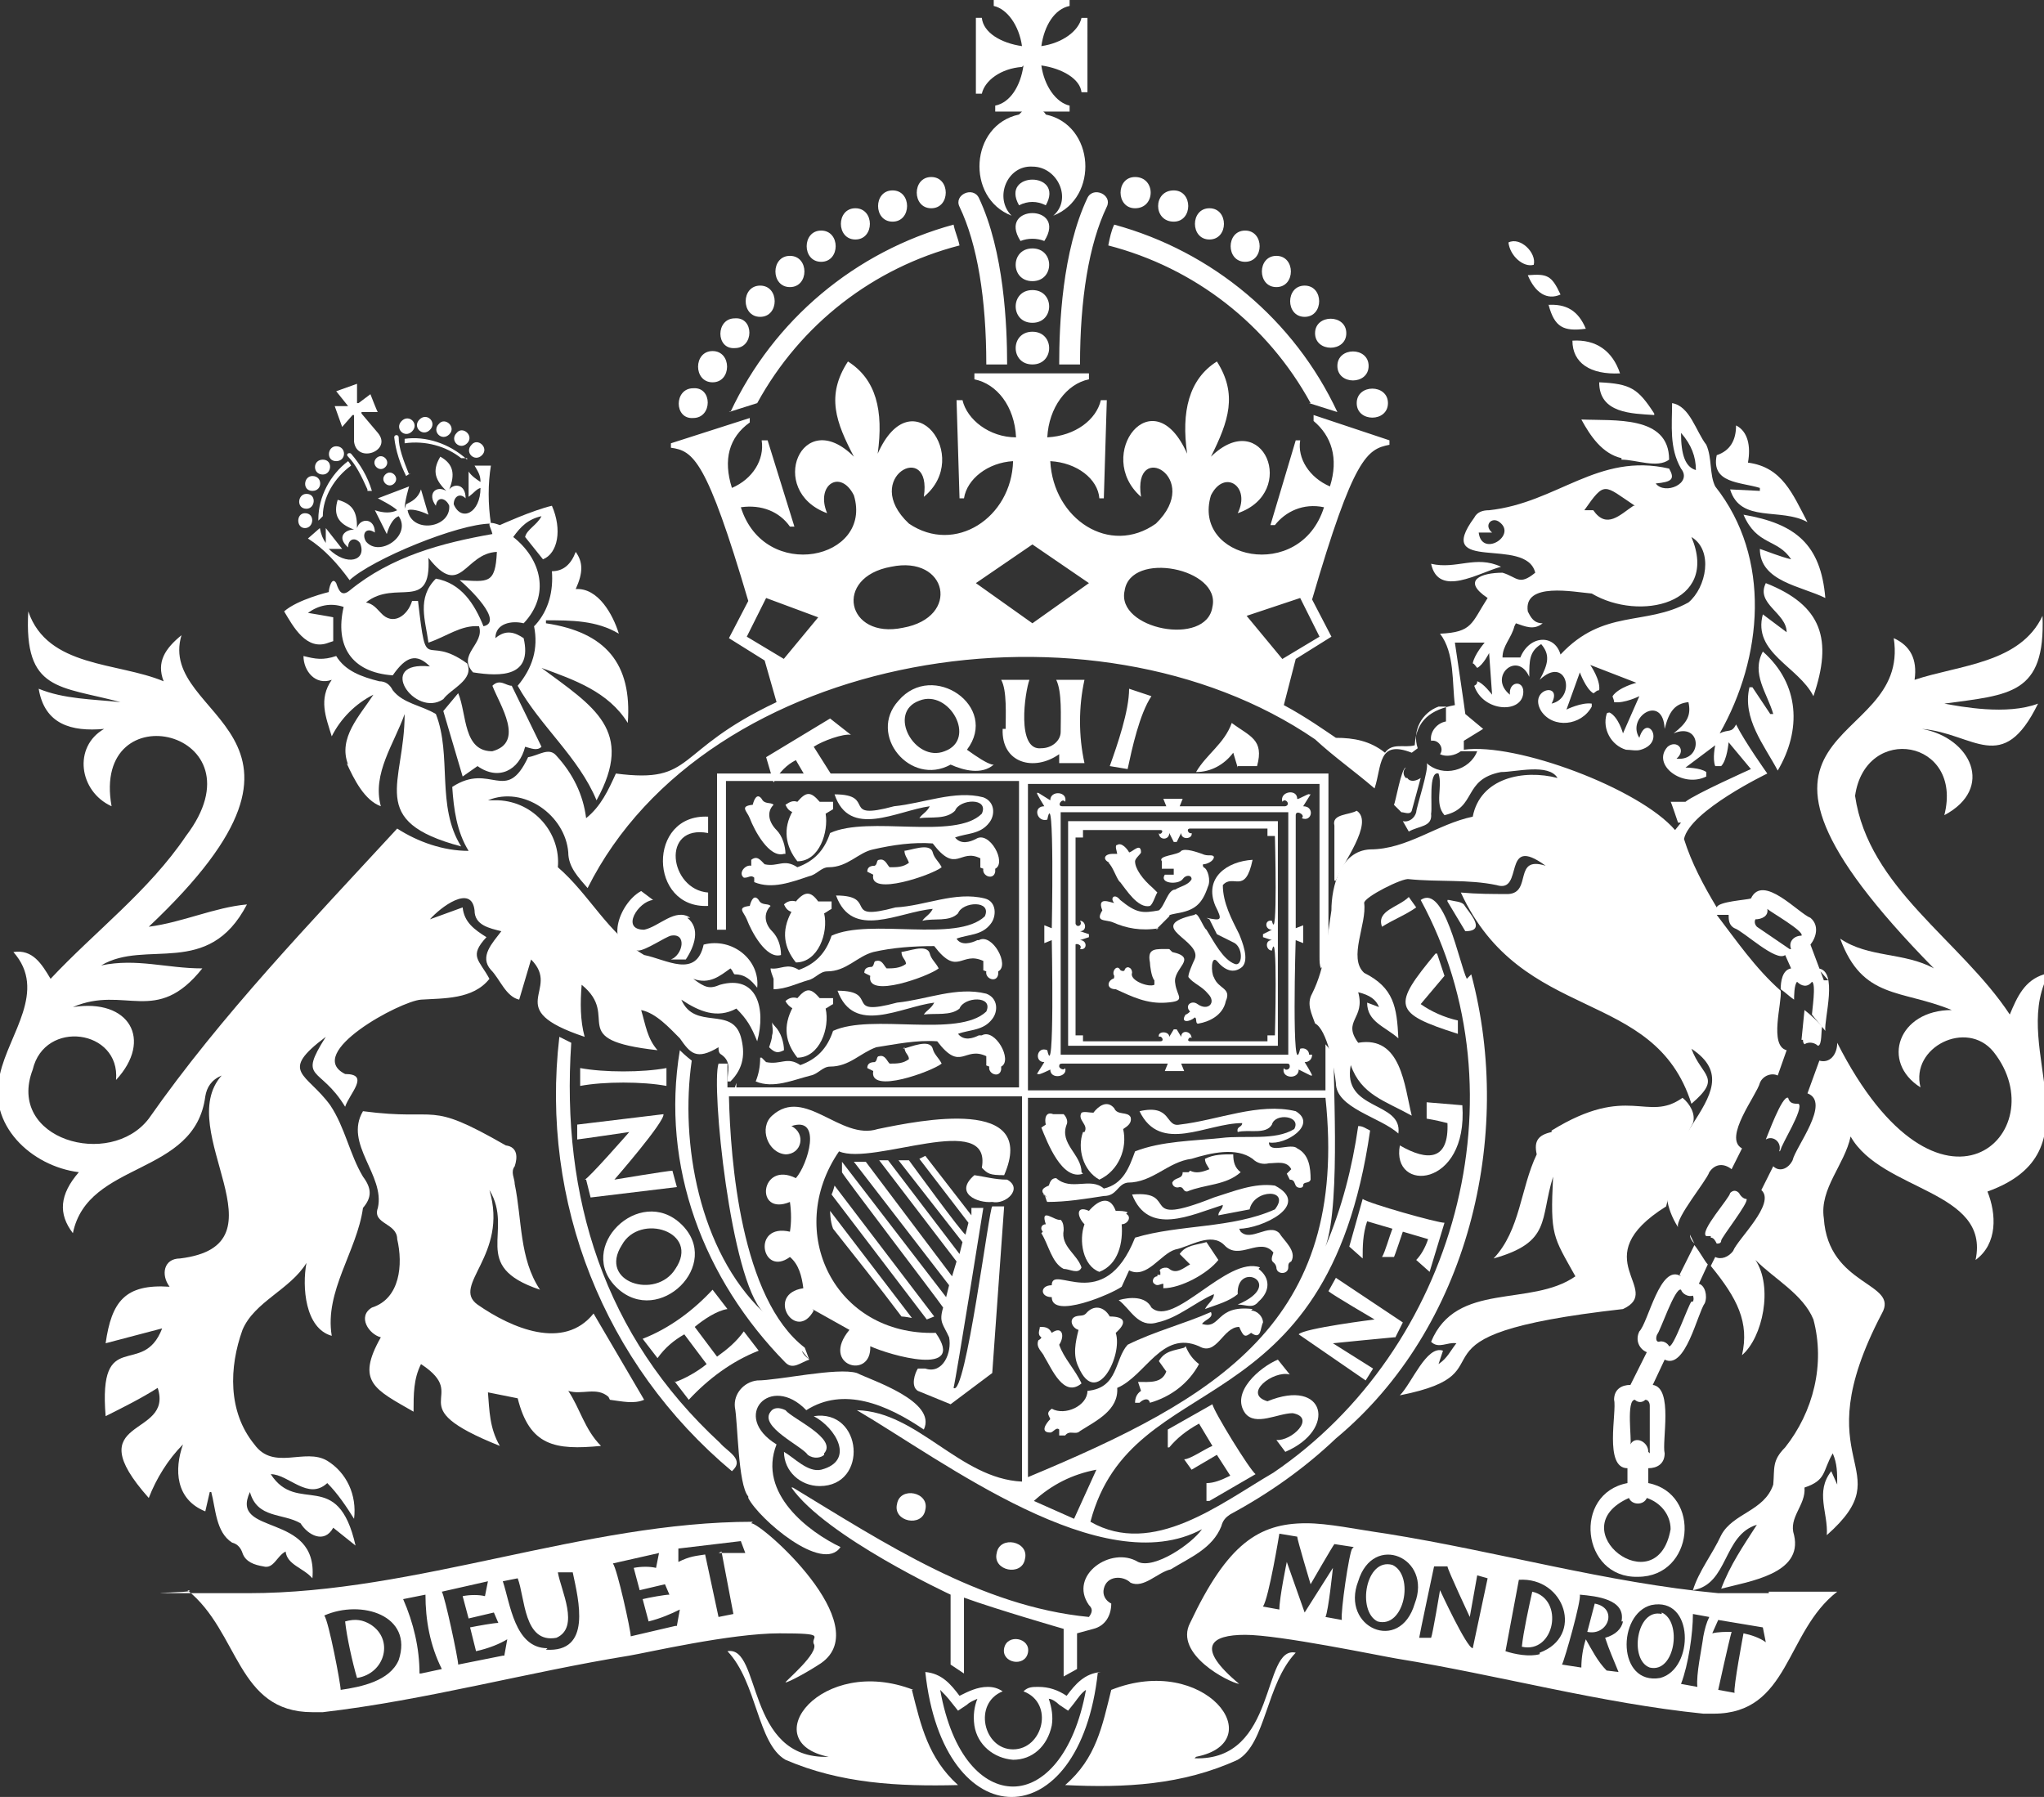 <?xml version="1.0" encoding="UTF-8"?>
<svg id="Layer_1" xmlns="http://www.w3.org/2000/svg" width="137.4" height="120.8" version="1.1" viewBox="0 0 137.4 120.8">
  <rect x="0" y="0" width="137.4" height="120.8" fill="#333333" stroke="none"/>
  <!-- Generator: Adobe Illustrator 29.0.0, SVG Export Plug-In . SVG Version: 2.1.0 Build 186)  -->
  <defs>
    <style>
      .st0 {
        fill: #fff;
      }
    </style>
  </defs>
  <path class="st0" d="M122.9,65.9h-.3s-.9-2.4-.9-2.4c.4-.5.6-1.3,0-1.8-.8-.3-3.2-3-4-1.3-.3.1-2.2.2-2.3.6-.9-1.5-1.7-3-2.2-4.6.4-1.9,5.6-4.4,5.6-4.4,0,0-1.5-2.1-2.1-3.3-.3.6-.5.3-1.1.6,2.9-5.1,3.5-11.8-.3-16.6-.4-.8-.2-1.9-.6-2.8-.7-.9-1.1-2.6-2.3-2.8,0,1.5-.2,3,.6,4.4.8,1-1.1,1.8-1.7,1,1.1-.1,1.3-.3.9-1-4.8-1.1-7.5,2.3-12.1,2.8-.4,0-.8.1-1,.5-2.8,3.8,3.5,1.2,4.1,3.7-1.1.9-1.2.3-2.2,0-1.4,0-2.8.5-1,1.7-1.1,1.7-1,2.3-3.2,2.4,1,1.3.8,3.3,1,4.8-1.6.3-2.6,1-2.7,2.7-.7.2-1.5-.2-2,.5-1-.8-2.1-1-3.3-1-.6-.4-2-1.4-3.5-2.2l.8-3.1,2.4-1.5-1.3-2.5c2.8-9.6,3.7-10.1,5.2-10.4v-.3c0,0-5.1-1.7-5.1-1.7v.4c1.2,1,1.7,2.5,1.1,4.4-1.4-.6-2.2-1.9-2-3.1h-.3c0,0-1.7,5.7-1.7,5.7h.3c.7-.9,1.9-1.5,3.3-1.2-1.6,5.1-8.9,3.5-7.6-.8.9-1.8,2.7-.6,1.8,1.2,4.1-1.4,1.7-7.2-1.8-3.8,1.2-2.4,1.8-4.2.4-6.4-1.9,1.2-2.4,3.4-2,6.2-2.3-5.2-6.3.1-3.1,2.9-.6-3.9,4.2-1.3,1,1.8-3.1,2.2-6.9-.3-7.1-4.2,1.8.1,3.2,1.2,3.3,2.5h.3l.2-6.6h-.4c-.3,1.3-1.7,2.4-3.6,2.5.1-2,1.3-3.6,2.8-3.9v-.4h-7.7v.4c1.5.3,2.7,1.8,2.8,3.9-1.8,0-3.3-1.2-3.6-2.5h-.4l.2,6.6h.3c.2-1.3,1.6-2.4,3.3-2.5-.1,3.8-3.9,6.3-7,4.2-3.3-3.1,1.6-5.7,1-1.8,3.3-2.7-.8-8.1-3.1-2.9.4-2.9-.1-5-2-6.2-1.5,2.3-.8,4.1.4,6.4-3.5-3.5-5.9,2.3-1.8,3.8-.8-1.9.9-3,1.8-1.2,1.3,4.3-6,5.9-7.6.8,1.4-.2,2.6.3,3.3,1.3h.3c0,0-1.8-5.8-1.8-5.8h-.4c.2,1.3-.6,2.6-2,3.2-.6-1.9-.2-3.4,1.2-4.4v-.3c0,0-5.3,1.7-5.3,1.7v.3c1.5.2,2.4.8,5.2,10.3l-1.3,2.5,2.4,1.5.8,2.8h0s0,0,0,0c-7,3.3-5.4,5.5-10.8,4.8-.5,1.1-1,2.2-2,3-.2-1.6-.9-3-2-4.2-.5-.6-1.2,0-1.9.1-1.5,3.2-2.5.3-5.1,2,.1,1.5.3,3,1.1,4.3-1.7,0-3.4-.6-4.8-1.5-5.8,6.3-11.8,12.5-16.7,19.5-2.6,3.4-9.6,1.4-7.8-3.3.8-3.4,5.9-2.7,5.6.7,2.5-2.7.9-5.5-2.9-4.9,3.5-1.5,5.6,1.3,8.7-2.6-2.4,0-4.4-.7-6.8-.2,3-1.8,7.2.9,9.8-4.1-2.2.2-4.3,1.2-6.6,1.5,14-13.2.5-13.9,2.2-19.6-1.1.9-1.7,1.8-1.2,3.1-3.1-1.3-7.8-.9-9.1-4.7-.3,5.4,2.1,5,6.2,6.1-1.9-.2-3.8-.2-5.5-.9.4,2.4,2.2,2.9,4.4,2.7-2.1,1.2-1.7,4.2.5,5.2-1.4-7.8,10.4-5.1,5,2-2.5,3.7-6.1,6.4-9.1,9.6-.6-1-1.2-2-2.5-1.8,2.3,2.6-.3,5.5-.9,8.2-.9,3.4,2.1,6.2,5.3,6.6-1.3,1.5-1.4,2.8-.4,4.1,1-4.9,8.2-3.8,8.9-9.2.1-.6.4-1.1,1.1-1.4-3.3,3.7,4.6,11.4-2.8,12.3-1.1,0-1.3,1.1-.7,1.9-3-.2-3.9,1-4.3,3.8l3.8-1c-1.3,3.4-4.3-.2-3.8,5.9,1.2-.6,2.4-1.2,3.5-1.9,1.1,3.4-5.5,1.9-.6,7.4.5-1.3,1.3-2.6,2.3-3.6-.6,1.7-.5,3.7,1.5,4.5l.3-1.3h.1c.3,1.1.3,2.7,1.4,3.4.4.1.6.4.7.7.2.6.8.8,1.4.9.7.2.9-.7,1.5-1,.1.9,1.2,1.1,1.8,1.8.4-4.5-5.6-2.8-4.2-5.8.5,1.8,2.2,1.4,3.4,2.1.5.8,1.6,1.4,2.2.3l1.5,1.2c-1.2-5.3-3.9-2-5.7-4.8,1.2,0,2.5,1.8,3.8.6.7.7,1.3,1.6,1.8,2.4.2-1.6-.5-3.1-1.8-3.9-1.5-.9-3.6.7-4.9-1.1-1.8-2.2-1.7-5.2-.8-7.7.8-1.9,3.2-2.7,4.3-4.5-.3,1.6-.1,4.4,1.7,4.9-.5-3,1.7-5.7,2.1-8.6.6-.7.6-1.3,0-2.1-.9-1.5-1.2-3.3-2.2-4.8-1.6-2.2-3.5-2.2-.3-4.6-1.9,3-.4,1.9,1.3,4.7.3-.9,1.7-2.2,0-2.2-2.8-1.4,3.7-4.9,5.1-5,1.5-.1,3.5,0,4.6-1.4-.7-1.3-1.4-1.5-.2-2.8-.8-.5-1.5-1-1.6-2l-2.2.8c.7-.8,2.8-2.4,3-.6,0,1,1,1.2,1.8,1.4-.6.8-1.5,1.7-.7,2.6.6.6,1,1.8,1.9,2l.8-2.7c2.1,2.1-2.1,3.3,3.6,5.2-.3-1.1-.3-2.3-.2-3.5,2.7,2.2-1.2,3.7,5.1,4.4-.7-.8-.8-1.7-1.1-2.7,1,.2,1.9,1.2,2.6,1.9.7,1,1.1,1.5,2.6.6,0,.2,0,.4.2.5.7.5.4,1.1.4,1.8h.2c.9-.9,1-1.9.7-3-.6-2.1-3.1-.4-4-2.5,1.2.8,2.4,1.3,3.7.6.7.7,1,1.2,1.4,2.2.6-2.2,0-4.5-2.5-3.8-.7.3-1,.2-1.8-.4,1.1.4,1.8-.2,2.5-.7.2.2.2.4.3.4.7,0,1.1.4,1.5.9.2-1.9-1.7-3.4-3.6-2.9-.5,2.3-2.5,1-4,.7-2.4-1.4-3.7-4.1-5.8-5.9.2-2.3-1.6-4.4-4-4.5-.2,0-.4,0-.7,0,2.4-1,5.2,1,5.4,3.5,0,1,.7,1.7,1.3,2.4,8-16,34-20.2,48.9-10,1.3,1.2,2.6,2.1,4,3.3.5-1.5.2-3.3,2.5-2.4l.4-.3c-.4-1.2.3-2.4,1.4-2.8.2,0,.3,0,.5,0v1c-.6.1-1.1.7-1,1.3.5-.1.9.5.6.9.4.2,1,.1,1.4-.2h1.1c-.5,1.3-2.3,1.8-3.4.8.2.3-.7,3-.7,3.3-.1.4-.5.7-.9.6l.4.7c.7-.4,1.6-.3,1.5-1.2.1-.5-.2-2.9.5-2.7.3.9-.3,2,.4,2.8,2.2-.5,1.2-2.4,3.8-2.9,1,0,3.2-.6,3.8.4-2.3-.6-5.2,0-5.7,2.6-2.4.5-4.4,2.2-6.9,2.2-2,.1-2.6,2.5-2.6,4.1-.3,1.9-.4,3.8-1.3,5.6-.4.7,0,1.4.2,2,.8.4,1.3,3,1.4,4,0,1.7,3,2.3,4.2,3.4.3-2.2-3.8-1.5-3.2-4.6.7,2,2.3,2.4,4.1,3.4-.5-2-.7-5.4-3.6-4.9-1.1-1.5.5-1.6,0-3.4.8.2,1.2.5,1.4,1l-.8-.3c0,1.3,1.2,1.6,2.1,2.4-.1-2.1-.3-3.4-2.3-4.4-1.1-1,.2-3.3,0-4.7,0-.4,2.6-1.7,3-1.6,2,.2,4,0,5.9.4,1.9.6.3-3.5,3.3-1.3-2.2-.7-.9,1.8-2.5,1.9-1.1,0-2.1,0-3.2-.1,4.1,8.9,13,6.3,15.5,14.2,2.1-1.8.7-1.8,0-3.7,4.7,3.1-4.3,6.6-.9,12-.2-.6,1.9-3.1,2.1-3.7.4-.6,1-.6,1.5-.2l.7-1.4c-1.3-.7,1-3.6,1.2-4.4.2-.5.8-.7,1.2-.5l.6-1.7c-1.2-.3-.3-3.2-.4-4-1.7-1.5-3-3.4-4.3-5.1h.8c0,.3,0,.7.4.9.6.2,2.8,2.3,3.4,1.8l.4.9c-.6.1-.7.9-.7,1.4.3.2.6.5.9.7,0-.2,0-1,.2-1.2.3.3.7.4,1,0,.3.1,0,2,0,2.2.3.4.6.7.9,1.1-.1-.8.9-4.1-.5-4.2h0,0ZM99.4,35.8h.9c-.6-.5,0-1.1.5-.7,1.2.9-1.2,2.4-1.4.7h0ZM52.7,44.3l-2.5-1.5,1.3-2.6,3.5,1.3-2.4,2.9s0,0,0,0ZM60.7,42.2c-3.8.8-4.7-3.4-.8-4.1,3.8-.8,4.7,3.4.8,4.1ZM69.4,41.9l-3.8-2.7,3.8-2.6,3.8,2.6-3.8,2.7ZM81.5,40.8c-.4,2.7-6.5,1.5-5.9-1.1.4-2.7,6.5-1.5,5.9,1.1h0ZM83.8,41.4l3.6-1.2,1.3,2.6-2.5,1.5s-2.4-2.9-2.4-2.9ZM113,29.1c.7.8,1,1.6,1,2.5-.7-.2-1-1-1-2.5ZM109.8,34c-.9.6-1.8,1.6-2.7.3h-.6c1.4-2,1.3-1.7,3.4-.3h0ZM101.9,41.9c.6.2,1.2.5,1.8,0-.6,0-.8-.4-1-.8-.3-2,3.1-1.3,4.3-1.2,3.2,1.9,8.6.7,6.7-3.8,1.5.9,1,3.4-.2,4.4-2.9,1.6-5.7.4-8.6,3.5-.4-1.4-2.1-1.3-2.7.2h-1.2c0-.8.6-1.3.8-2.1h0ZM113,55.3l-.4.5c-2.4-2.8-10.7-5.9-14.2-5.4v-.6c0,0,0,0,0,0l1.3-.8-1.2-1c0-.1-.7-4.8-.7-4.8h2c0,0-.7.8-.8,1.4.1,0,.2.2.3.3.4-.2.8-1,.8-1l.2,2.8s-.6-.8-1-.9c0,.1,0,.2-.2.3.6,1.8,3.3,1.9,3.3.4,0-.8-1-.7-.9.2-1.5-1.2.5-3,1.3-1.2,0-1.1,0-1.7.8-2.2.6.7.5,1.3-.1,2.4,1.8-1.7,2.5,1.2.8,1.6.8-1.5-1.6-1-.7.5.8,1.2,2.7,1,3.4-.3,0,0,0-.2,0-.2-.7-.1-1.7.4-1.7.4l.9-2.5s.4,1.1.9,1.4c.1,0,.2-.2.4-.2.1-.7-.6-1.7-.6-1.7l3.1,1.2s-1.2.3-1.6.9c0,.1.1.2.1.4.7.1,1.7-.4,1.7-.4l-1.1,2.5s-.3-1.1-.9-1.4c0,0-.2,0-.2.1-.3,1,.3,2.1,1.3,2.4.3,0,.7.1,1,0,1.7-.5.4-2.5-.1-.8-.9-1.4,1.6-3,1.7-.6.3-1.2.7-1.7,1.6-1.8.2.9-.1,1.4-1,2.1,1.9-.8,2,1.9.2,1.7.7-.6,0-1.3-.6-.8-1.1,1.2,1,2.8,2.6,2,0,0,0-.2,0-.3-.4-.3-1.4-.3-1.4-.3l2-1.5s-.2.9,0,1.4c.2,0,.3,0,.4,0,.4-.4.5-1.6.5-1.6l1.5,1.8s-3.8,1.7-4.4,2.2h-1c0-.1.5,1.4.5,1.4h0ZM121.1,62.9c-.5,0-.9.4-.7.9,0,0,0,0-.1,0l-2.2-1.5c-.1-.1-.2-.3-.1-.5.4,0,.9-.2.8-.7.2.2,2.5,1.5,2.3,1.8h0Z"/>
  <path class="st0" d="M94.5,52.3c-.2-.2-.2-.5,0-.7-.3,0-.7,2.4-.8,2.5.2.2.3.3.5.5.2,0,.6.2.7-.1l.6-2.2c-.3.2-.7.3-.9,0,0,0,0,0,0,0ZM61.4,113.6c-6.2-2.4-10.7,3.5-5.7,4.5-5.6.2-4.5-7.5-6.8-7.1,2,2.1,2,6.2,3.9,7.3,3.7,1.6,7.6,1.8,11.6,1.7-2-1.8-2.5-4-3.1-6.4h0ZM80.4,118.1c5.1-1,.6-7-5.7-4.5-.6,2.4-1,4.6-3.1,6.4,4,.2,7.9,0,11.6-1.7,1.9-1.1,1.9-5.1,3.9-7.2-2.3-.5-1.2,7.3-6.8,7.1h0ZM121.2,69.9c0,.1,0,.2.1.3.3-.2.7-.1.9.1.3,0,.2-1.1.3-1.3-.4-.4-.8-.8-1.2-1.1l-.2,2s0,0,0,0ZM119.7,77.3c0-.3,1.6-2.8,1.2-3.1-.3,0-.6,0-.7-.4-.4-.2-1.4,2.6-1.5,2.8.5-.3,1.1.2.9.8,0,0,.1,0,.1-.2,0,0,0,0,0,0Z"/>
  <path class="st0" d="M137.4,65.5c-1.3.4-1.8,1.5-2.3,2.7-3.3-5-9.5-8.5-10.4-14.7.7-4.9,7.3-3.8,6,1.3,3.4-1.8,1.8-5.2-1.5-5.8,3.5.3,5.4,3.2,7.8-1.7-2.1.8-5.2.2-6.3,0,4.4-.6,6.8-.6,6.6-5.9-1.5,3.2-5.6,3.3-8.6,4.3.2-1.4-.3-2.3-1.4-2.8,1.2,7.8-13.9,5.3,2.7,22.2-2-1.1-4.4-.7-6.3-2,1.5,4.1,4.1,3.4,7.5,4.8-3.6,0-4.8,3.5-2.1,5.2-.7-2.7,3.1-4.6,4.9-2.4,4.3,5.4-3.6,13-10.5-.6,0,.8-.5,1.4-1.2,1.2l-.8,2.2c1.6.6-.8,3.6-1,4.5-.3.6-.9.8-1.3.4l-.8,1.6c1,.9-1.6,3.3-1.9,4.1-.3.4-.8.6-1.2.4l-.3.6h0c1.8,2.2,2.6,3.8,2.1,6,1.4-1.2,2.1-4.6.9-6.4,1.3,1.3,3.2,2.3,3.9,4,.8,3,0,6.2-1.9,8.6-.9.9-.7,1.4-.8,2.5-.6,1.8-2.7,1.9-3.5,3.4-.6,1.3-1.5,2.4-1.9,3.7,2.4-.4,2-3.7,4.3-4.4-.9,1.4-1.8,2.7-2.4,4.3,1.9-.5,5.5-1,4.9-3.6-.4-1.2.8-2,.7-3.2,1.5-.5,1.2-1.1,1.9-2.3.3.7.3,1.3.3,2.1l-.4-.9c-1.1,1.4-.2,2.8-.3,4.3,5.2-4.6-1.7-4.6,3.7-14.9,1.2-2.1-3.6-1.8-3.9-6.4-.3-2,1.4-3.6,1.8-5.5,2.1,3.7,9.4,3.6,8.4,8.3,1.5-1.1,1.4-3.1.8-4.6,7.5-2.7,1.6-9.5,4-14.4h0Z"/>
  <path class="st0" d="M115,83.2c.2,0,.3.2.4.4.1,0,.3,0,.3-.2,0-.2,1.9-2.6,1.7-2.8-.2,0-.4-.2-.5-.4-.2-.2-.4-.2-.6,0,0,.3-2.1,2.6-1.6,2.9,0,0,.2,0,.3,0h0ZM113.9,83.6v.2c0,0,.1,0,.1,0h-.1c0,0,0,0,0,0ZM41,94.1c.8.1,1.6.3,2.3,0l-3.4-5.8c-2,2.5-5.5,1-7.8-.6-1.8-1.3,2.1-3.3.8-7.7,1.7,2.8-1.4,5.1,3.4,6.7-1.4-2.1-1.2-4.7-1.7-7.1,0-.4-.3-.8,0-1.2.2-.6.2-1.3-.6-1.4-5.4-3.1-4.3-1.6-9.6-2.3-1.3,2.2,1.5,4.3,1,6.5-.4,1.1,1.3,1,1.3,2.1.4,1.7.2,4-1.7,4.6-1,.6-.2,1.8.6,2-1.7,3-.4,3.5,2.2,5,0-1.2,0-2.2.5-3.2,3.5,2.3-1.7,2.7,5.3,5.5-.7-1.2-.7-2.4-.8-3.6l2,.4c.8,3.2,2.5,3.5,5.6,3.2-1.1-1.1-1.4-2.5-2.2-3.7.9.3,1.9-.3,2.7.4h0ZM104.3,76.1c-.9.2-1.2.6-1,1.5-1.1,2.3-1.1,5.1-2.9,7,3.9-1.1,3.1-2.6,4-5.5-.2,4,0,4,1.5,6.7-3,2.1-8,.3-9.7,4.4.5.5,1.1,0,1.7.1-.4.5-.6,1-1.2,1.4l.3-.9c-1.1-.4-2.1,2.2-2.9,3,8.1-1.6-1-4,15-5.8,2.8-1.3-2.7-3.4,2.9-6.9.5-1.9.8-3.8,1.8-5.6.2-.6-.2-1.3-.7-1.7-2.4,1.7-3.6-1-8.8,2.2h0ZM22.4,43.1v-1.6c.1,0-1.7-.3-1.7-.3.7-.5,1.5-.7,2.4-.4-.6,2.6.5,4.4,3.3,4.6.9-1.3,1.6-1.5,2.5-.6-3.7-.4-1,3.5.9,2.2.5-.7,2.1-1.3,1.6-2.4-2.9-2.1-2.7,1-3.3-4.2h-.4c-.3,1-1.3,1.7-2.1.8-.3-.3-.5-.6-1-.7,2-1.6,4.4.7,4.2-3,2.2,2.8,2.4-.3,4.6-.4-.1,2.2-.6,2-2.5,1.9.6.5,3,2.8,1.6,3.1-.6-1.5-1.5-2.9-3.2-3.2-1.3,1.3-.7,2.8-.5,4.3,1.2-.4,2.2-1.2,3.4-1.1.4,1.2-1.5,1.9-.4,3.1,1.9.3,4,.3,3.4-2.3-.6-.4-1.2-.6-1.9,0,0-1,1.1-1.2,1.9-1,1.8-1.9,1.2-4.3-.7-5.8.5-.7,1-1.2,1.9-1.4-.3.6-1,.9-1.1,1.4l1.2,1.5c1-.4,1.3-2,.6-3.6-1.3.3-3.5,1.3-3.5,1.3-1.1-.4-.6.1-.5.6-3.4.6-6.8,1.5-9.6,3.8-.5.4-.7.1-.9-.5-.3-.5-.5.4-.5.6,0,0-2.1.5-3,1.3.6,1,1.5,2.7,3,2.1,0,0,0,0,0,0Z"/>
  <path class="st0" d="M35.9,42.1c.3,1.5-.1,2.8-1.1,4,1.5,2.7,4.1,4.8,5.3,7.7,2.6-4.7-.2-6.3-3.7-8.9,2.2.8,4.5,1.6,5.8,3.7.3-4-1.5-6.1-5.5-6.7v-.2c1.7,0,3.4,0,4.9.9-.4-1.3-1.4-3.1-2.9-3,.5-1.1.5-1.8,0-2.5-.3.8-.8,1.3-1.6,1.3.1,1.3-.2,2.6-1.1,3.6h0,0ZM23.3,51.3c.5,1.1,1.2,2.5,2.3,2.9-.6-2.2.9-4.2,1.6-6.2,0,4.7-2.6,7.2,3.8,8.9-1.7-2.7-.6-6.1-1.7-8.9-1-.6-2.2-.7-2.9-1.6-.2-.4-.5-.6-.9-.6-1.2-.3-2.3-.7-2.9-1.7-.9.3-1.4.2-2.2,0,0,1,.8,2,1.9,1.6-.9,1.3-.4,2.5,0,3.8.6-1.2,1.6-2.2,2.8-2.8-.9,1.4-2.4,2.9-1.7,4.7h0ZM49.2,98.9c.9-.8-.3-1.3-.8-1.9-7.8-7.2-10.7-16.5-10-26.9l-.8-.4c-1.3,11.1,3,22,11.6,29.2h0ZM118.7,39.2c-.7,1.4,1.4,2,1.4,3.3l-1.6-1.2c-.7,2.6,2.4,3.5,3.4,5.5,1.3-3.8.6-6.1-3.2-7.6,0,0,0,0,0,0ZM33.2,50.5c-2.1.1-1.8-2.5-2.4-3.9l-1,1.2,1.3,4.4,1-.7c1.4,1,2.8.3,3.2-1.3.4.1.8.3,1.1,0l-2-4.1c-.4,0-.8-.5-1.3,0,.5,1.3,2.2,3.8,0,4.4ZM118.3,32.8v.2s-2-.1-2-.1c.7,2.3,3.4,1.2,5.2,2.2-1-1.9-1.7-3.7-4-4,.2-1.1,0-2.1-.8-2.5,0,1-.4,1.7-1.3,2-.4,1.9,1.6,1.8,2.9,2.2h0ZM117.8,46.2h-.2c-.5,2.1,1,3.9,1.9,5.6,1.6-2.7,1.5-5.8-1-8-.8,1.5.3,2.8.7,4.2h-.2c0,0-1.2-1.8-1.2-1.8h0ZM117.2,34.6c.9,2.1,2.3,1.6,3.2,3-.8-.2-1.5-.5-2.1-.7,0,2.2,2.8,2.5,4.4,3.3-.3-3.6-2-5-5.5-5.6ZM109,30.9c1,0,2.4.6,3.2,0,0-3-3.7-2.6-5.9-2.7.6,1.1,1.4,2.3,2.7,2.6h0ZM98.3,74.3l-2.4-.2v1.1c.6.1,1,.2,1.4.3.1,2.5-1.3,2.6-3.2,1.5-.6,3.2,4.6,2.9,4.2-2.7h0ZM96.5,64.1c-2.9,3.5-2.9,4,1.5,5.4v-.9c-.9-.2-1.8-.6-2.5-1.1l1.6-1.9-.5-1.5h0ZM83.2,51.5h1.3c.5-1.8-.5-2-1.7-2.9-.5,1.4-1.7,2.1-2.4,3.3,1,0,1.9-.5,2.5-1.3l.3,1h0ZM89.8,59.2c.4-1.1,2.6-3.9,1.4-4.7-.5.3-1.7.2-1.5,1,0,1.2,0,2.4,0,3.7h.1s0,0,0,0ZM111.2,28v-.2c-1.1-1.7-1.6-2-3.7-2.1,0,2.1,2.2,2.1,3.7,2.2ZM105.7,22.9c0,1.5,1.2,2.3,3.2,2.2-.5-1.5-1.6-2.3-3.2-2.2h0ZM100.9,38.1c-1.7-.8-3,.2-4.7-.2.5,2.3,3.2.6,4.7.2h0ZM104.1,20.5c.4,1.5,1,1.8,2.5,1.6-.5-1.2-1.3-1.7-2.6-1.6h0ZM104.9,19.8c-.6-1.3-.9-1.4-2.2-1.3.5,1.2,1.3,1.7,2.2,1.3ZM97.3,60.6l1.2,2c1.5,0,.2-1.3-.1-1.8-.2-.2-.6-.2-1-.3h-.1c0,.1,0,.1,0,.1ZM92.9,62.3c.8-.5,1.6-.8,2.3-1.3l-.5-.7c-.7.7-2.2.9-1.8,2,0,0,0,0,0,0ZM103.1,17.8c.2-.8-.9-1.9-1.7-1.5.1.9,1,1.7,1.7,1.5ZM25.9,31.4c.4-.4-.2-1-.6-.6-.4.4.2,1,.6.6ZM26.5,32.5c.4-.4-.2-1-.6-.6-.4.4.2,1,.6.6Z"/>
  <path class="st0" d="M23.5,27.3h-1c0,0,.5,1.4.5,1.4l.7-.8h.1c0,0,0,1.8,0,1.8.2,1.5,2.6.6,1.6-.6l-1.1-1.3s0,0,0-.1h1.1c0,.1-.5-1.2-.5-1.2l-.8.6s0,0-.1,0v-1.3c0,0-1.4.5-1.4.5l.8,1s0,0,0,.1ZM20.6,34.2c.6,0,.7-1,0-1-.6,0-.7,1,0,1ZM20.5,35.5c.6,0,.7-1,0-1-.6,0-.6,1,0,1ZM22.6,31c.7,0,.7-1,0-1-.6,0-.7,1,0,1h0ZM21,33c.7,0,.7-1,0-1-.6,0-.7,1,0,1h0ZM27.2,34.2c0-.5.3-1.5.3-1.5l-2.1.8s1,.5,1.3.8c-.4.2-.9.2-1.5,0l.8,1.6c.2-.7.5-1.1.8-1.2.9,1.3-1.3,2.8-2.2,1.7-.3-.5,0-1,.6-.6,0-1-1-1-1.2-.3,0-1-.2-1.6-1.3-1.9-.3,1,0,1.6,1.1,2-.6,0-1.2.5-.4,1.2,0-.6.5-.7.8-.3.5,1.2-.9,1.6-2.1.4.3,0,.5,0,.9,0l-1.1-1.4c0,.5,0,.8,0,1-.2-.3-.3-.5-.4-1l-.8.7c1.1.7,2,1.7,2.8,2.8,1.5-1.4,7.3-3.8,9.5-3.8-.2-1.3-.2-2.7,0-3.9h-1.1c.3.5.4.7.4,1.1-.3-.2-.6-.4-.8-.7v1.7c.4-.3.5-.5.8-.6,0,1.7-1.3,2.3-1.8,1.1,0-.5.4-.8.8-.4,0-1-.8-1-1.1-.6.4-1,.3-1.7-.6-2.2-.6,1-.3,1.6.4,2.3-.7-.4-1.3.2-.7,1,.1-.7.7-.5.9,0,.1,1.5-2.5,1.9-2.8.3.2-.1.8,0,1.4.3l-.5-1.7c-.2.6-.6.8-1,1h0ZM54.6,88l2.5,1.4c-2,2.4,1.5,3.4,1.4,1.1,1.3.6,6.5,2.1,4.4-.9-6.8.2-10.2-6.8-6.5-12.2,2.3,1,10.3-2.8,9.6,1.1.4.4.5.5,1.5.5,2.3-5.3-5.6-3.7-8.5-3.1-2.5.8-4.9-2.9-7.1-.9-.9.8-.3,2.5.9,2.6,1.1,0,1.4-1.4.4-1.9,2.1-.7,1.1,2.6.3,3.5-2.4-1.2-2.8,2.6-.4,1.6.1.7.1,1.4,0,2-2.6-.6-1.9,3.1,0,1.7.6.5.8,1.3.9,2.1-2.6.4-.5,3.7.7,1.5h0Z"/>
  <path class="st0" d="M62.1,92h-.4c-.2.3-.5,1.2,0,1.5l2.2.9,2.8-2.1.8-11.2h-.8c-.2,0-1.8,12.9-2.6,12.2.2-.8,2-12.1,2-12.1h-.8c0-.1,0,.5,0,.5l-3.1-4-.4.2,3.3,4.3-.2.8c-.3-.2-3.5-4.6-3.8-5h-.7c0,0,4.3,5.5,4.3,5.5l-.2.8-4.8-6.3h-.6l5.2,6.8-.3,1-5.8-7.7h-.8l6.4,8.3-.2.8-7-9.1v.7c-.1,0,6.4,8.5,6.8,9.1-.3,1,0,1.1.4,2,.2,1-.4,2.5-1.6,2.1h0Z"/>
  <path class="st0" d="M62.8,88.5l-6.7-8.8s-.1.4-.2.6l6.4,8.4.5-.2h0ZM56,82.6c1.5,1.9,3.1,3.9,4.6,5.9.2,0,.7.1.7.1l-5.5-7.2s0,.7.2,1.2c0,0,0,0,0,0ZM67.7,79.3c-.8,0-1.5-.2-2.2-.3-1.4,1.2.2,1.9,1.2,1.8.9.2,2.1-.9,1-1.5ZM67.5,110.8c-.2,1,1.4,1.3,1.6.3.2-1-1.4-1.3-1.6-.3ZM68.9,104.8c.3-1.2-1.7-1.6-1.9-.4-.3,1.2,1.7,1.6,1.9.4h0ZM62.2,101.5c.3-1.2-1.7-1.6-1.9-.4-.3,1.2,1.7,1.6,1.9.4h0ZM73,113.6c-.8,4.4-2.9,6.5-4.9,6.5s-4.1-2-4.9-6.5c.2.2.5.5.8.9l.4.5.6-.4c.2-.2.5-.3.7-.4-.2.5-.3,1.1-.2,1.8.2,1.3,1.3,2.2,2.6,2.3,1.3,0,2.3-.9,2.6-2.3.1-.6,0-1.2-.2-1.8.2,0,.5.2.7.4l.6.4.4-.5c.3-.4.5-.7.8-.9M74,112.4c-1.1.1-1.7.8-2.3,1.6-.6-.4-1.2-.6-1.9-.6-.4,0-.7,0-1,.3,2.1.8,1.3,3.9-.7,3.9s-2.7-3.1-.7-3.9c-.3-.2-.6-.3-1-.3-.7,0-1.3.3-1.9.6-.6-.8-1.2-1.5-2.3-1.6.6,5.6,3.2,8.4,5.8,8.4s5.2-2.8,5.8-8.4h0ZM55.4,97.7c.9-1-2.1-2.3-2.6-2.9-.4-.2-.8-.2-1,.1-.8,1,2.1,2.3,2.5,2.9.4.3.9.2,1.1,0h0Z"/>
  <path class="st0" d="M55.1,99.9c3.3,0,2.9-5.2-.4-4.7,1.5.8,2.8,3,.5,3.6-.9.2-1.8-.8-2.5-1.2,0,1.3,1.1,2.3,2.4,2.3,0,0,0,0,0,0Z"/>
  <path class="st0" d="M50.3,100.7c.7,1.4,5,5.1,6.2,3.3-2.1-1-5.6-3.6-4.3-6.9-3.1-1.9-.4-4.8,2-2.3,2.5-1.6,5.4-.4,7.9,1.3.9-1.9-3.5-3.3-4.5-3.8-1.3-.4-5.3.5-6.7.5-.9.1-1.6.9-1.5,1.8.2,1,.2,5.2.9,6h0ZM88,27.1l1.9.6c-2.9-6.2-8.4-10.8-15-12.6-.2.4-.3.9-.4,1.4,5.8,1.5,10.7,5.3,13.6,10.6h0ZM49,27.7l1.9-.6c2.9-5.3,7.8-9.1,13.6-10.6-.1-.5-.3-.9-.4-1.4-6.6,1.8-12.1,6.4-15,12.6h0,0ZM83.7,17.6c1.3,0,1.3-2.1,0-2.1-1.3,0-1.3,2.1,0,2.1ZM78.9,14.9c1.3,0,1.3-2.1,0-2.1-1.4,0-1.4,2.1,0,2.1ZM76.3,14c1.4,0,1.4-2.1,0-2.1-1.3,0-1.3,2.1,0,2.1ZM81.3,16.1c1.3,0,1.3-2.1,0-2.1-1.3,0-1.3,2.1,0,2.1ZM85.8,19.3c1.3,0,1.3-2.1,0-2.1-1.3,0-1.3,2.1,0,2.1ZM91.2,27.1c0,1.3,2.1,1.3,2.1,0,0-1.3-2.1-1.3-2.1,0ZM89.9,24.6c0,1.3,2.1,1.3,2.1,0,0-1.3-2.1-1.3-2.1,0ZM87.7,21.3c1.3,0,1.3-2.1,0-2.1-1.3,0-1.3,2.1,0,2.1ZM88.4,22.4c0,1.3,2.1,1.3,2.1,0,0-1.3-2.1-1.3-2.1,0ZM55.2,17.6c1.3,0,1.3-2.1,0-2.1-1.3,0-1.3,2.1,0,2.1ZM53.1,19.3c1.3,0,1.3-2.1,0-2.1-1.3,0-1.3,2.1,0,2.1ZM46.6,28.1c1.3,0,1.3-2.1,0-2-1.3,0-1.3,2.1,0,2ZM57.5,16.1c1.3,0,1.3-2.1,0-2.1-1.3,0-1.3,2.1,0,2.1ZM49.4,23.4c1.3,0,1.3-2.1,0-2-1.3,0-1.3,2.1,0,2ZM47.9,25.7c1.3,0,1.3-2.1,0-2.1-1.3,0-1.3,2.1,0,2.1ZM62.6,14c1.3,0,1.3-2.1,0-2.1-1.3,0-1.3,2.1,0,2.1ZM51.1,21.3c1.3,0,1.3-2.1,0-2.1-1.3,0-1.3,2.1,0,2.1ZM60,14.9c1.3,0,1.3-2.1,0-2.1-1.3,0-1.3,2.1,0,2.1ZM71.2,24.5h1.4c0-4.4.6-8.1,1.8-10.6.4-.8-.9-1.4-1.3-.6-1.7,3.6-1.9,8.5-1.9,11.2,0,0,0,0,0,0ZM66.3,24.5h1.4c0-2.6-.2-7.6-1.9-11.2-.4-.8-1.7-.2-1.3.6,1.2,2.5,1.8,6.2,1.8,10.6h0ZM69.4,24.5c1.5,0,1.5-2.2,0-2.2-1.5,0-1.5,2.2,0,2.2ZM69.4,21.7c1.5,0,1.5-2.2,0-2.2-1.5,0-1.5,2.2,0,2.2ZM69.4,18.9c1.5,0,1.5-2.2,0-2.2-1.5,0-1.5,2.2,0,2.2ZM68.6,16.2c.5-.2,1.1-.2,1.6,0,1.6-2.5-3.2-2.5-1.6,0Z"/>
  <path class="st0" d="M70.3,13.8c1.3-2.3-3.1-2.3-1.8,0,.6-.3,1.2-.3,1.8,0h0Z"/>
  <path class="st0" d="M68.8,4.4c-.2,1.4-.9,2.5-1.9,2.7v.4h1.8c0,0-.2.2-.2.2-3.3.7-3.6,5.6-.5,6.8-1.2-1.2-.3-3.4,1.4-3.3,1.7,0,2.7,2.2,1.4,3.3,3.1-1.2,2.8-6.1-.5-6.8,0,0-.1-.2-.2-.2h1.8v-.4c-.9-.2-1.7-1.3-1.9-2.7,1.4.2,2.6.9,2.7,1.8h.4V1.2h-.4c-.2.9-1.3,1.7-2.7,1.9.2-1.4.9-2.5,1.9-2.7V0h-5.1v.4c.9.2,1.7,1.3,1.9,2.7-1.4-.2-2.6-.9-2.7-1.9h-.4v5.1h.4c.2-.9,1.3-1.7,2.7-1.8h0ZM113.9,83.6h0l-.3-.6c0,.2.1.4.3.6ZM113,85.8c-1.4-.9-2.2,3.1-2.8,3.7-.3.6,0,1.2.5,1.4l-1.1,2.2c-.6,0-1.1.3-1.1,1,.2.8-.7,4.6.9,4.6v1c-3.7.7-3.1,6.4.7,6.3,3.8,0,4.3-5.6.7-6.3v-1c.6,0,1.1-.3,1.1-1-.2-.8.6-4.4-.8-4.6l.8-1.7c1.4.7,2.2-3.1,2.7-3.8.2-.5,0-1.2-.4-1.3l.6-1.3c-.2-.2-.5-.8-.9-1.3l-1,2h0ZM112.3,102.8c-.9,5.1-7.5,0-2.8-2.1.2.5,1,.5,1.2,0,.9.3,1.6,1.1,1.6,2.1h0ZM110.8,97.6c0-.7-.9-1.1-1.2-.5.1-.3-.3-3,.3-3,.2.2.5.2.7,0,.2,0,.3.2.3.4v3.2s0,0,0,0ZM113.7,87.5c-.2.2-1.2,3.1-1.5,3-.1-.2-.4-.4-.7-.3-.2,0-.2-.3-.1-.5.2-.2,1.2-3.2,1.6-3,.1.3.5.5.8.4,0,0,.1.2,0,.4h0,0ZM39.4,79.3l.3,1.2,5.8-.7-.3-1.1c-.3,0-3.9.6-3.9.6,0,0,3.4-3.9,3.3-4.4l-5.8.7v1c.1,0,3.5-.5,3.5-.5,0,0-2.8,3.2-3,3.2h0ZM41.5,86.6c2.8,2.6,7.1-1.6,4.3-4.3-2.8-2.7-7.2,1.6-4.3,4.3ZM41.8,83.7c1.2-2.2,5.3-.9,3.6,1.6-1.3,2.1-5.2.9-3.6-1.6ZM45.3,92.8l1,1.3c1.3-1.4,2.9-2.6,4.7-3.3l-1-1.3c-.5.7-1.1,1.2-1.8,1.7l-1.5-2c.6-.5,1.5-1.1,2.2-1.2l-1-1.3c-1.3,1.4-2.9,2.6-4.7,3.3l1,1.3c.5-.7,1.1-1.2,1.8-1.6l1.5,2c-.6.5-1.5,1-2.1,1.2h0ZM44.8,73v-1.2c-1.6.3-4.2.3-5.8,0v1.2c1.6-.3,4.2-.3,5.8,0ZM86.4,97.6c3.5-1.5,2.7-5-1.2-3.4-1.7-.5.4-2.1,1.5-1.8h0l-.8-1c-1.2.5-3.2,2.2-2.2,3.6.7.9,2.2,0,3.2,0,1.6.3-.1,1.9-1.1,1.8h0M96.1,85.5l1-3.3c-.5,0-5.1-1.3-5.5-1.6l-.9,3.2.9.8h0c0-.8,0-1.6.3-2.5l1.7.5c-.2.5-.5,1.6-.7,1.9h.8c0,.1.6-1.7.6-1.7l1.7.5c-.2.6-.5,1.1-.8,1.4l.9.8h0ZM93.8,89.9l.5-1-4.5-3-.5.9c.2.2,3.1,1.9,3.1,1.9,0,0-4.8.6-5.1,1l4.5,3.1.5-.8-2.7-1.7s4-.4,4.1-.4h0ZM81.3,100.9l3.1-1.8c-.4-.3-2.8-4.2-2.9-4.7l-3,1.7v1.2h.1c.5-.6,1.1-1.1,2-1.6l.9,1.5c-.5.2-1.5.9-1.9.9l.5.7,1.7-1,.9,1.4c-.6.3-1.1.5-1.6.5v1.2c0,0,0,0,0,0ZM46.4,61.7c-1-.7-2.1.6-3.1.8-1.6,0-.4-1.9.6-2h0s-.8-.6-.8-.6c-1.5.8-2.6,3.9-.2,4,.5,0,1.8-.9,2.2-1,1.1-.2.8,1.3,0,1.6.3,0,.7,0,1,0,.6-.9,1-2.1.1-2.8h0ZM47.6,60c-2.6-.2-3.2-4.6,0-4v-1.1c-4.1-.2-4,6.2,0,6v-1h0ZM54.1,52.1h1.8l-1.2-1.9c.6-.4,2-.9,2.5-.8l-1.4-1.1-4.3,2.6.5,1.7h0c.4-.7.9-1.2,1.5-1.5l.7,1.2h0ZM66.8,51.4h0c-.8.7-2,.4-2.9,0-2.7,1.5-5.6-2-3.5-4.3,2.3-2.7,6.8.4,4.6,3.3.7.5,1.3.9,1.7,1ZM63.5,50.5c2.2-.8.3-4.2-1.7-3.4-2.2.8-.3,4.2,1.7,3.4ZM67.6,49c0-.9.1-2.6-.3-3.3h1.9c-.3.8-.9,4.8.8,4.6.7,0,1.3-.5,1.3-1.1,0-1,.1-2.7-.3-3.5h1.9c-.4,1.8-.4,3.8,0,5.6h-1.7c0-.1,0-.3,0-.6-1.7,1.2-3.9.6-3.8-1.7h0ZM75.8,51.7c.3-1.4.8-3.7,1.6-4.9l-1.5-.5c0,1.5-.8,3.8-1.3,5.2l1.2.2h0ZM85,70.3h.9v-15.1h-14.1v15.1h13.2ZM72.3,63.5h0c0-.1.5,0,.3.3h0c.5.1.5-.6,0-.6h0l.6-.2v-.2l-.6-.2h0c.5,0,.4-.7,0-.7h0c.2.3-.2.5-.3.2v.2-6h.5v-.5h5.2c.3,0,0,.4-.1.2h0c0,.5.7.5.7,0l.3.6h.2l.3-.6c0,.5.8.4.7,0h0c-.2.1-.4-.3-.1-.3h5.2v.5h.5c0-.1.2,7.4-.2,5.7h0c-.5-.1-.5.6,0,.6l-.6.3v.2l.6.2h0c-.5,0-.4.7,0,.7h0c.4-1.8.2,5.9.2,5.7h-.5v.4h-5.2c-.3,0,0-.4.1-.2h0c0-.5-.7-.6-.7-.1h0l-.3-.5h-.2l-.3.5h0c0-.4-.8-.4-.7,0h0c.2-.1.4.3.1.3h-5.2v-.4h-.5v-6h0Z"/>
  <path class="st0" d="M88,70.9c0-.3-.3-.5-.6-.4h0c-.6,2.6-.3-7.7-.3-7.3l.5.2v-1.2l-.5.2v-7.6c0-.4.7,0,.4.2h0c.7.3.9-.8.1-.8l.5-.8h-.1c0-.1-.8.4-.8.3,0-.7-1.2-.5-1,.2h0c.2-.3.6.2.2.3h-7.1l.2-.5h-1.3l.2.5h-7c-.4,0,0-.6.2-.3h0c.2-.7-1-.8-1-.1l-.8-.5h-.1c0,.1.5.9.5.9-.8,0-.5,1.1.2.9h0c.5-2.6.3,7.7.3,7.3l-.5-.2v1.2l.5-.2c0-.2.2,9.8-.3,7.4h0c-.7-.3-.9.8-.2.8l-.5.8h.1c0,.1.8-.3.8-.3,0,.7,1.2.5,1-.1h0c-.1.2-.4,0-.4-.1s0-.2.2-.2h7.1l-.2.5h1.3l-.2-.5h7.1c.1,0,.2,0,.2.2,0,.2-.3.3-.4.1h0c-.2.7,1,.8,1,.1l.8.4h.1c0-.1-.5-.9-.5-.9.3,0,.5-.2.5-.5h0ZM79.5,54.6h7.1v16.3h-15.3v-16.3h8.3ZM85.4,63.6h0ZM72.3,63.6h0s0,0,0,0ZM21.4,35l.3-.3c0-1.3.8-2.6,1.9-3.4,0,0-.1-.2-.2-.3-1.2.9-2,2.4-2,3.9ZM24.7,33h.3c-.3-1-.8-1.8-1.4-2.5-.1-.1-.4,0-.2.2.5.5.9,1.3,1.3,2.2ZM21.7,31.9c.6,0,.7-1,0-1s-.7,1,0,1ZM31.4,29.8c-.5.5-1.2-.2-.7-.7.4-.5,1.2.2.7.7ZM32.4,30.6c-.5.5-1.2-.2-.7-.7.4-.5,1.2.2.7.7ZM27.7,29c-.5.5-1.2-.2-.7-.7.5-.5,1.2.2.7.7ZM30.2,29.2c-.5.5-1.2-.2-.7-.7.4-.5,1.2.2.7.7ZM31.4,30.8h-.4c-1-.8-2.4-1.2-3.8-1v-.3c1.4-.2,3,.3,4.2,1.4h0,0ZM27.6,31.8l-.3.2c-.4-.8-.7-1.7-.8-2.6,0-.2.3-.2.3,0,0,.7.3,1.5.7,2.5h0ZM28.9,28.9c-.5.5-1.2-.2-.7-.7.5-.5,1.2.2.7.7ZM83.3,82.6c1.5,0,4.9-1.6,2.4-2.9-1.4-.2-2.8.4-4.1.8-5.3,2.1-2.2-.5-5.5-.2,1.1,2.8,3.9,1.4,6.1.7,0,.3-.3.4-.3.7l2.1-.4c.3-1.4,2.8-1.4,1.7,0-2.9,1.3-6.4,1-9.4,1.9-2.1,5.3-5.6,1.7-5.6,3.2-.8,0-.8.8,0,.8,0,1.5,4-.2,4.7-.7l.5-1.1c1.2.6,2.1-1.1,3.1-1.4,1-.2,2.4-1.2,3.3-.3,1,1.1,2.4-.6,3.3.5-.3.8.1.5.2,1,0,.5.8.5.8,0,0-.2,0-.3.2-.4.4-.7-.5-1.4-.8-1.9-.7-.7-1.9.6-2.6-.1h0Z"/>
  <path class="st0" d="M70.1,80.3c.2,0,.2.4.3.5,1.3,0,2.5-.2,3.8-.4.9,0,.9-.8,1.6-.9,1.7,0,2.7-1.4,4.3-1.6,1.3-.4,3-.8,4.1,0,.3.3.7.4,1.1.3.5,0,1.2-.2,1.5.4l-.3.3.2.4c.3,0,.3.2.4.4.1.2.5.2.5,0,0-.3.4-.1.5-.4,0-.8-.1-1.7-.9-2.1-.4-.4-1.9.4-1.9-.4,1.1.2,3.3-1.2,1.8-2.1-2.5-.6-5.2.6-7.8.9-1,.2-.5-1.4-2.7-.9,1.4,2.9,4.5.8,6.9.8,0,.3-.4.2-.3.6.7-.2,1.9.2,2.3-.5.2-.8,2-.6,1.5.3-1.3.8-3.3.4-4.9.6-1.9.2-4,.2-5.8.9-.4,1.1-.8,2.2-2.1,2.5-.9-.8-2.2.2-3.2-.7-.3,0-.4.2-.5.5-.5.2-.6.4-.1.8h0ZM84.2,88c-2.5-.3-2.1,1.4-3.4,1,.2-.3.8-.4.6-.8-1.8.8-3.8,1.3-5.6,2.2-.9,1-.6,2.9-2.7,3.1,0,1-1.5,1.7-2.4,1.2-.4.3-.2.4-.1.7-.3.3-.7.9,0,.9.2,0,.4-.4.6-.2v.4c.1,0,.4,0,.4,0,.3-.4.7,0,1-.3,1.1-.7,2.6-1.4,2.5-2.9,1.9-.8,3-3.9,5.5-2.8,1.2.7,1.6-1.3,2.7-1.3.3.7.4.7.8.4.7.5.6-.3.8-.7,0-.4-.4-.8-.8-.8h0Z"/>
  <path class="st0" d="M72.8,76.1c-.4,1.1,0,2.6,1.1,3.2,1.3-.6,1.9-2.1,1.6-3.4.3-.2.6-.4.5-.8-.2-.4-.9-.1-1.1-.6-.5-.6-1.1-.1-1.4.3-.3,0-.6-.1-.8,0-.3.5.5.8.2,1.3h0ZM72.5,91.9c1.2,2.8,3-.8,2.5-2.3.8-.7.6-1.1-.4-1.1-.4-.7-1.1-.8-1.6-.2-.2.2-.4.1-.7.2-.5.2-.2.8.2.9-.2.8-.4,1.7,0,2.5h0ZM75.8,81.5c-.2-.1-.5-.1-.8-.1-.4-1.1-1.2-.7-1.8,0-.9-.4-.8.4-.3.9-.4,1.1-.1,2.8,1,3.2,1.3-.5,1.6-2,1.5-3.2.4,0,.7-.5.3-.7h0ZM84.7,85.2c-2.2-.8-5.8,4.1-7.3,2.7-.4-.8-1.5-.7-2.2-.5.8.6,1.3,1.9,2.6,1.5,1.4-.3,2.6-1.4,3.8-1.9,0,.4-.4.6-.6,1,.8-.3,1.6-.5,2.2-1-.1-2.3,3.3-.7,0,.7.6,0,1,.3,1.4-.2.8-.7.8-1.6,0-2.2h0ZM79.6,90.6c-.7.2-1.3.2-1.7.9l.5.7c-.3.8-1.1.7-1.9.7l.2.6c-.3.2-.4.5-.4.8h.3c.2-.2.6-.4.7,0,1.4-.4,2.6-1.3,3.3-2.6-.4-.3-.7-.7-.9-1.2h0Z"/>
  <path class="st0" d="M77.8,85.8c-.3,0-.4.4-.2.5.2.2.4,0,.6,0v.3c1.2,0,3-1,3.7-1.9l-.8-1.2c-.7.2-1.4.2-1.8.8l.7.7c-.4.2-.9.7-1.4.3-.2-.2-.8,0-.6.2,0,0,0,.1,0,.2h-.2s0,0,0,0ZM72.7,93c-.4-.9-1.2-1.7-1.5-2.6.4-.6.2-1.3-.5-.8-.2-.4-.5-.4-.8-.4,0,.2-.2.5.1.7h0c0,.1-.2.2-.2.2-.2.5.3.8.4,1.1.5.8,1.3,2.8,2.5,1.8h0ZM72.7,78.8c0-1.2-1.5-1.9-1-3.2.1-.2,0-.5-.2-.7-.2,0-.5,0-.7,0-.5-.2-.6.3-.5.7l-.3.2c.4,1,1.4,3.6,2.8,3.1h0ZM70,82.9c.5.8.7,2,1.5,2.4.4,0,1,.4,1.2-.1-.3-.9-1.4-1.4-1.2-2.5,0-.2,0-.5-.2-.7-.4.1-1.4-.9-1,.3-.3,0-.4.3-.2.5h0ZM50.1,59c.2,0,.4-.2.6,0v.3c1.2.5,2.5,0,3.7-.4.5-.1.8-.6,1.3-.6,1.3,0,2-1,3-1.2,1.3-.3,2.7-.5,4-.4,1.6,2.1,1.8.3,3.2,1v.6c-.1,0,.2.1.2.1-.1.5.7.8.8.2,0,0,0-.2,0-.2.8-.4-.4-2.6-1.3-2-.4.2-1,.4-1.4-.1.8-.3,1.7-.2,2.3-1,.4-.5.4-1.4-.4-1.7-1.9-.5-4,.4-6,.6-3.7,1-1.1-.8-4-.8,1,3,4.2,1.1,6.4.8-.2.4-.5.5-.7.8.8-.1,1.8.1,2.4-.5.3-.8,2.3-.9,1.8.2-1.8,1.8-7.6.1-10.2,1.3-.4,1.2-1.1,1.9-2.2,2.3-.9-.6-1.3,0-2.2-.2-.3-.3-.5-.6-.9-.3v.4c-.4-.1-.9.5-.5.8h0Z"/>
  <path class="st0" d="M53.3,54.5c-.7,1.2-.5,2.4.3,3.4,1.5,0,2.1-2,1.9-3.2l.5-.3v-.5c-.1,0-.9,0-.9,0-.6-.7-.9-.7-1.5,0-.3-.1-.5,0-.8.2.1.2.2.4.5.5ZM60.8,57.2c0,.3.2.5.3.8-.4.3-.8.3-1.3.3-.2-.2-.3-.6-.7-.5-.2,0-.1.3-.3.4-.3,0-.5.1-.5.4l.4.2c-.3,1.5,4,0,4.6-.5-.2-.4-.5-.6-.6-1-.2-.7-1.5-.1-2-.1h0ZM52.8,57.4c0-.5-.2-1.2-.6-1.6-.5-.5-.7-1.2-.2-1.7-.2-.2-.6,0-.8-.4-.3-.4-.5,0-.6.4-.9.1-.4.4-.2.9.3.8,1.3,2.7,2.3,2.4h0ZM65.7,63.2c-.4.2-1.1.4-1.4-.1.8-.3,1.7-.2,2.3-1,.4-.5.4-1.5-.4-1.7-2-.5-4,.5-6,.6-3.7,1-1.1-.8-4-.8,1.1,3,4.2,1.1,6.5.9-.2.4-.5.5-.7.8.8-.2,1.8.1,2.4-.5.3-.8,2.3-.9,1.8.2-1.9,1.8-7.7.1-10.3,1.3-.4,1.2-1.1,1.9-2.2,2.3-.8-.5-1.2,0-1.9-.1,0,.2.1.4.2.7,0,.2,0,.4,0,.7.8,0,1.6-.4,2.3-.6.5-.1.8-.6,1.3-.6,1.3,0,2-1,3.1-1.3,1.3-.3,2.7-.4,4.1-.4,1.6,2.1,1.8.3,3.3,1v.6c-.1,0,.2.1.2.1-.1.5.7.8.8.2,0,0,0-.2,0-.2.8-.4-.4-2.6-1.3-2.1h0Z"/>
  <path class="st0" d="M53.2,61.3c-.7,1.3-.5,2.4.3,3.4,1.5,0,2.2-2,1.9-3.3.2-.1.3-.2.5-.3v-.5c-.1,0-.9,0-.9,0-.5-.7-.9-.7-1.5,0-.3-.1-.6,0-.8.2.1.2.2.4.5.5h0,0ZM60.6,64c0,.4.3.5.3.8-.4.3-.9.3-1.3.3-.2-.2-.3-.6-.7-.5-.2,0-.1.3-.3.4-.3,0-.5.1-.5.4l.4.2c-.3,1.6,4,0,4.6-.5-.2-.4-.5-.6-.6-1-.2-.7-1.5-.1-2-.1h0ZM52.5,64.2c0-.6-.2-1.2-.6-1.6-.5-.5-.6-1.2-.1-1.7-.2-.2-.6,0-.8-.4-.3-.4-.5,0-.6.4-.9.1-.4.4-.2.9.3.8,1.3,2.7,2.3,2.4h0ZM65.8,69.6c-.4.2-1,.4-1.4-.1.8-.3,1.7-.2,2.3-1,.4-.5.4-1.4-.4-1.7-2-.5-4,.4-6,.6-3.7,1-1.1-.8-4-.8,1.1,3,4.2,1.1,6.5.8-.2.4-.5.5-.7.8.8-.1,1.8.1,2.4-.4.3-.8,2.3-.9,1.8.2-1.9,1.8-7.7.1-10.3,1.3-.4,1.2-1.1,1.9-2.2,2.3-.9-.6-1.3,0-2.3-.2l-.3-.3s0,0,0,0c0,0,0,0-.1,0h0c0,.6-.1,1.1-.3,1.6,1.2.5,2.5-.1,3.7-.4.5-.1.8-.6,1.3-.6,1.3,0,2-.9,3.1-1.3,1.3-.2,2.7-.5,4.1-.4,1.6,2.1,1.8.3,3.3,1v.6c-.1,0,.2.1.2.1-.1.5.7.8.8.2,0,0,0-.2,0-.2.8-.4-.4-2.6-1.3-2.1h0Z"/>
  <path class="st0" d="M53.3,67.7c-.7,1.3-.5,2.4.3,3.4,1.5,0,2.2-2,1.9-3.3.2-.1.3-.2.5-.3v-.4c-.1,0-.9,0-.9,0-.6-.7-.9-.7-1.5,0-.3-.1-.6,0-.8.2.1.2.3.4.5.5h0ZM60.8,70.4c0,.4.3.5.3.8-.4.3-.8.3-1.3.3-.2-.2-.3-.6-.7-.5-.2,0-.1.3-.3.4-.3,0-.5.1-.5.4l.4.2c-.3,1.6,4,0,4.6-.5-.2-.4-.5-.6-.6-1-.2-.7-1.5-.1-2,0,0,0,0,0,0,0ZM52.1,69c0,0-.2-.2-.2-.3,0,.3.1.6,0,.9,0,.2-.1.5-.2.8.4.4.6.4,1,.2,0-.5-.2-1.2-.6-1.6h0ZM74.5,58c.3.2.6,1.2.8,1.3.4.5,1.2,1.8,2,1.6h0c.2-.1.4-.8.5-.9,0,0-.1-.1-.3-.3-.7-.6-1.2-1.3-1.2-1.8,0-.2.4-.5.4-.6,0-.7-.6,0-.8,0-.1-.2-.5-.7-.8-.5-.2,0,0,.5,0,.6,0,0,0,0-.3,0-.6,0-.7.4-.2.6h0Z"/>
  <path class="st0" d="M77.7,62.5c.2-.2.8-.8.9-.9,0-.1,0-.1.5-.2,1.2-.2,1.7-.6,2.1-1.8.2-.4,0-1.2-.3-1.3,0,0-.1-.2,0-.2.2,0,.7-.2.7-.5-.1-.2-.4,0-.8-.2-.3-.1-1.1-.4-1.4-.2-.2.3-1.6.3-1.3.7v.5c.1,0,.8,0,.8,0v.4h-.6c-.4.6.9.7,1.2.3.2-.3.6-.3.6,0-.2.4-.8.5-1.1.7-.5,0-.7,1.1-1.1,1.4-1.1.2-1.5.2-2.6-.7-.4-.5-.7-.1-.4.2-.2,0-1.2-.5-.8.5h0c-.5.8.2.6.7.8.9.4,1.9.6,3.1.4h0Z"/>
  <path class="st0" d="M81.3,61.8l.5,1s1,.5,1.2.6c.6.4.5,1.6,0,1.4-.8-.3-1.4-1.5-1.9-2.3-.2-.1-.6-1.3-.8-1-3.5.8.6,1.7,0,3-.1.2-.5,1.1-.4,1.2.3.4.9.6,1.3,1.1.6.6,0,1.2-.7.7-.4-.3-.9.1-.5.5,0,0-.2.2-.3.2-.4.6.3.5.6.2.2,0,0,.5.3.4.6-.1,1.6-.5,1.8-1.5.4-.9-.5-.8-.8-1.6-.2-.3-.2-1.5.2-1.1.5.6,1.1.9,1.7.4.5-.5,0-1.7-.2-2.2-.5-1-1.1-2.1-1.1-3.3.7-.8,1.5.7,2-1.7-1.7.1-3.3,1.2-2.5,3.1.5,1,.4,1-.6.8h0Z"/>
  <path class="st0" d="M78.6,63.8c-.9,0-1.5-.1-1.3.9,0,.2.1,1,.3,1.2,0,0,0,.2,0,.3-.4.2-1.7-.3-1.5-.8,0-.4-.4-.5-.5-.2,0,.1-.2.1-.3,0-.2-.4-.6.1-.4.4,0,.1,0,.2-.1.2-.4.2-.4.7.2.7,1.1.5,2.1,1,3.4.9h0c1.4-.1.7-.4.6-1.3-.2-1,1.6-1.7-.2-2.1h0ZM79.9,78.8c0,0-.3,0-.4,0,0,.5-.5.3-.7.7,0,.2.2.4.5.3.3,0,.2.3.5.3,1.2-.5,2.6-.4,3.6-1.3-.4-.3-.5-.7-.5-1.2-.7,0-1.3,0-1.9.3,0,.3.2.5.3.7-.5.2-.9.3-1.3.1Z"/>
  <path class="st0" d="M98.6,65.8c-.5-1-1.5-6.4-3.1-5.3,7.1,13.1,2.3,30.2-9.9,38.5-3.6,2.1-8.1,5.7-12.3,3.3,2.8-10.6,15.9-6.1,18.8-26.3-.4-.2-.5-.3-.8-.3-.4,2.8-1.1,5.5-2.2,8.1,1.1-3,.4-12.4.6-12.9-.1-.2-.2-.2-.6-.7,0,1.1,0,1.5,0,3.1h-20v-20.6h19.6v11.6c0,.3,0,.6.1.8.3-.4.3-.4.5-.6v-12.5h-41.1v10.5s.6,0,.6,0v-10h19.7v20.6h-19s0-.3,0-.3c0,0-.1.3-.1.3h-.5v-1.6h-.6c-.5,1.5.8,14.5,3,16.7-4.3-4.1-5.6-11.4-4.8-16.9,0,0-.4-.3-.8-.7-1.3,7.8,1.6,15.4,7.1,21,.5.5,1,0,1.6-.2-.1-.1-.4-.3-.5-.6l.5.6-.3-.8c-4.3-3.3-5-12.6-5.1-16.9h19.7s0,25.9,0,25.9c-4.2-.2-7-4.7-11.1-4.8,5.8,3.4,16.5,11.6,23.2,8h0c-.7,1-3.2,2.7-4.3,2.2-1.8-1.1-4.7.9-3.3,2.9.2.2.3.4,0,.8-7.3-.7-13.8-5-19.9-8.7h-.1c2.3,3.3,10.7,7.2,10.7,7.2v4.7l.9.6v-5.1c2.2.8,6.7,2.1,6.7,2.1v3.2l.9-.5v-2.4c0,0,1.1-.3,1.1-.3.8-.2,1.2-.9,1.2-1.7-.4-.2-.6-.6-.5-1,.2-.9,1.3-.9,1.8-.4.9.4,1.8-.7,2.7-.9,1.3-.8,2.8-1.4,3.4-2.9.1-.4.3-.6.6-.8,2.6-1.4,5-3.1,7.1-5.1,8.9-7.4,12-20.3,9.1-31.2h0ZM69.1,73.8h20c1.6,15.1-7.3,20.2-20,25.5v-25.4s0,0,0,0ZM69.5,100.9c1.2-1.1,2.6-1.8,4.2-2.1l-1.5,3.3-2.7-1.2h0ZM24.9,109.2c-.5-.3-1-.4-1.7-.2.1,1,.5,2.8.8,3.8,1.9-.3,2.5-2.6.9-3.6Z"/>
  <path class="st0" d="M50.6,102.3c-11.3,0-22.6,4.8-33.9,4.8s-2.7,0-4.1-.2c3.5,2.8,3.3,8.2,8.4,8.2h.7c6.9-.8,13.8-2.7,20.6-3.8,1.2-.2,6.8-1.5,10.1-1.5s2.1.2,2.3.7c.4.6-1.9,2.5-1.9,2.6s0,0,0,0c.2,0,1.5-.7,2.4-1.3,3.7-2.6-4-9.4-4.7-9.4h0ZM26.8,111.6c-.6,1.4-2.5,1.8-3.9,2,0-.4-.8-4.6-1.1-5,2.5-1.1,6,0,5,3h0ZM28.2,112.5c0-1.7-.4-3.4-1.1-5l1.5-.3c0,1.7.3,3.4,1.1,5l-1.4.3h0ZM33.8,111.3l-3,.6c0-.4-.9-4.6-1.1-4.9l3.1-.7-.2,1c-.4-.1-1-.1-1.5,0l.4,1.5,1.7-.4.3.7c-.3,0-1.4.2-1.9.3l.4,1.6c.9-.2,1.6-.5,2.1-.8h0l-.2,1.1h0,0ZM36.8,110.8c-2.2,0-2.5-3-3-4.5l1-.2c.5,1.3.4,4.4,2.6,4,1.6-.7.3-3.2.1-4.4h1c.4,1.9,1.3,5.4-1.8,5.2h0ZM45.4,109.3l-3,.7c0-.4-.9-4.5-1.2-4.9l3.1-.7-.2,1c-.4-.1-1-.1-1.5,0l.4,1.5,1.7-.4.3.7c-.3,0-1.4.2-1.8.3l.4,1.5c.8-.2,1.5-.5,2.1-.8h0l-.2,1.1h0,0ZM48.5,104.3l.8,4.2-1,.2-.9-4.2c-.6.1-1,.1-1.8.5v-.9s4.2-.5,4.2-.5l.3.8c-.6,0-1.2,0-1.8,0h0ZM103,107c-.2.9-.6,2.7-.7,3.7,2.2.5,2.9-3.2.7-3.7ZM111.7,108.5c-1.7-.4-2.2,3.1-.8,3.6,1.7.4,2.2-3.1.8-3.7h0ZM107.2,107.8l-.5,1.9c1.4.3,2.1-1.6.5-1.9ZM93.6,105.2c-1.8-.5-2.4,3.1-1,3.8,1.8.5,2.5-3.1,1-3.8Z"/>
  <path class="st0" d="M118.9,107.1c-1.4,0-2.8,0-3.4,0-7.5-.7-14.8-2.8-22.3-4-2.1-.3-3.9-.7-5.4-.7-3.2,0-5.3,1.4-7.8,6.7-1.1,2.1,2.6,4,3.3,4.1-3-2.5-1.9-3.3.4-3.3s9,1.4,10.2,1.6c6.8,1.1,13.7,3,20.6,3.7h.7c5.1,0,4.8-5.5,8.3-8.2-.6,0-2.7,0-4.6,0h0,0ZM90.9,104.1c-.2.2-.8,4.3-.7,4.8l-1.1-.2c.2-.4.5-3.3.5-3.3l-1.9,3-1.2-3.4s-.5,2.4-.5,3.2l-1.1-.2c.4-.6,1.1-4.9,1.1-4.9l1.2.2c0,.2.9,3.2.9,3.2,0,0,1.5-2.6,1.6-2.7l1.3.2h0ZM95.1,107.8c-1,3.4-5,1.6-3.8-1.5,1-3.3,5-1.6,3.8,1.5ZM99,110.8c-.4,0-2.2-3.9-2.2-3.9,0,0-.5,3-.6,3.2h-.8c0-.1,1-4.8,1-4.8h.9c0,.2,1.5,3.4,1.5,3.4l.5-2.8.7.2-1,4.7h0ZM103.5,111.2c-.7.2-1.7,0-2.3-.2l.9-4.8c3.1-.2,4.4,3.8,1.4,4.9h0ZM109.1,109c-.1.5-.5.9-1.2,1.1.3.9.5,1.3.9,2.3h0s-.8-.1-.8-.1c-.6-.6-1-1.4-1.4-2.1-.2.6-.3,1.3-.3,1.9l-1.3-.2c.2-.4,1.3-4.3,1.2-4.7,1.1.1,3.1.3,2.8,1.8ZM111.6,112.8c-2.9.5-2.9-4.3-.6-4.9,2.9-.6,2.9,4.3.6,4.9h0ZM114.5,110c-.1.8-.5,2.6-.4,3.4l-1.1-.2c.5-1.3.8-3.4.8-4.7l1.1.2c-.2.4-.3.8-.4,1.3ZM117.2,109.8s-.7,3.7-.6,4l-1.1-.2s.7-3.2.9-3.9c-.4,0-.9,0-1.3.1h0l.4-.9,3,.5.2,1c-.4-.3-1-.5-1.5-.6Z"/>
</svg>